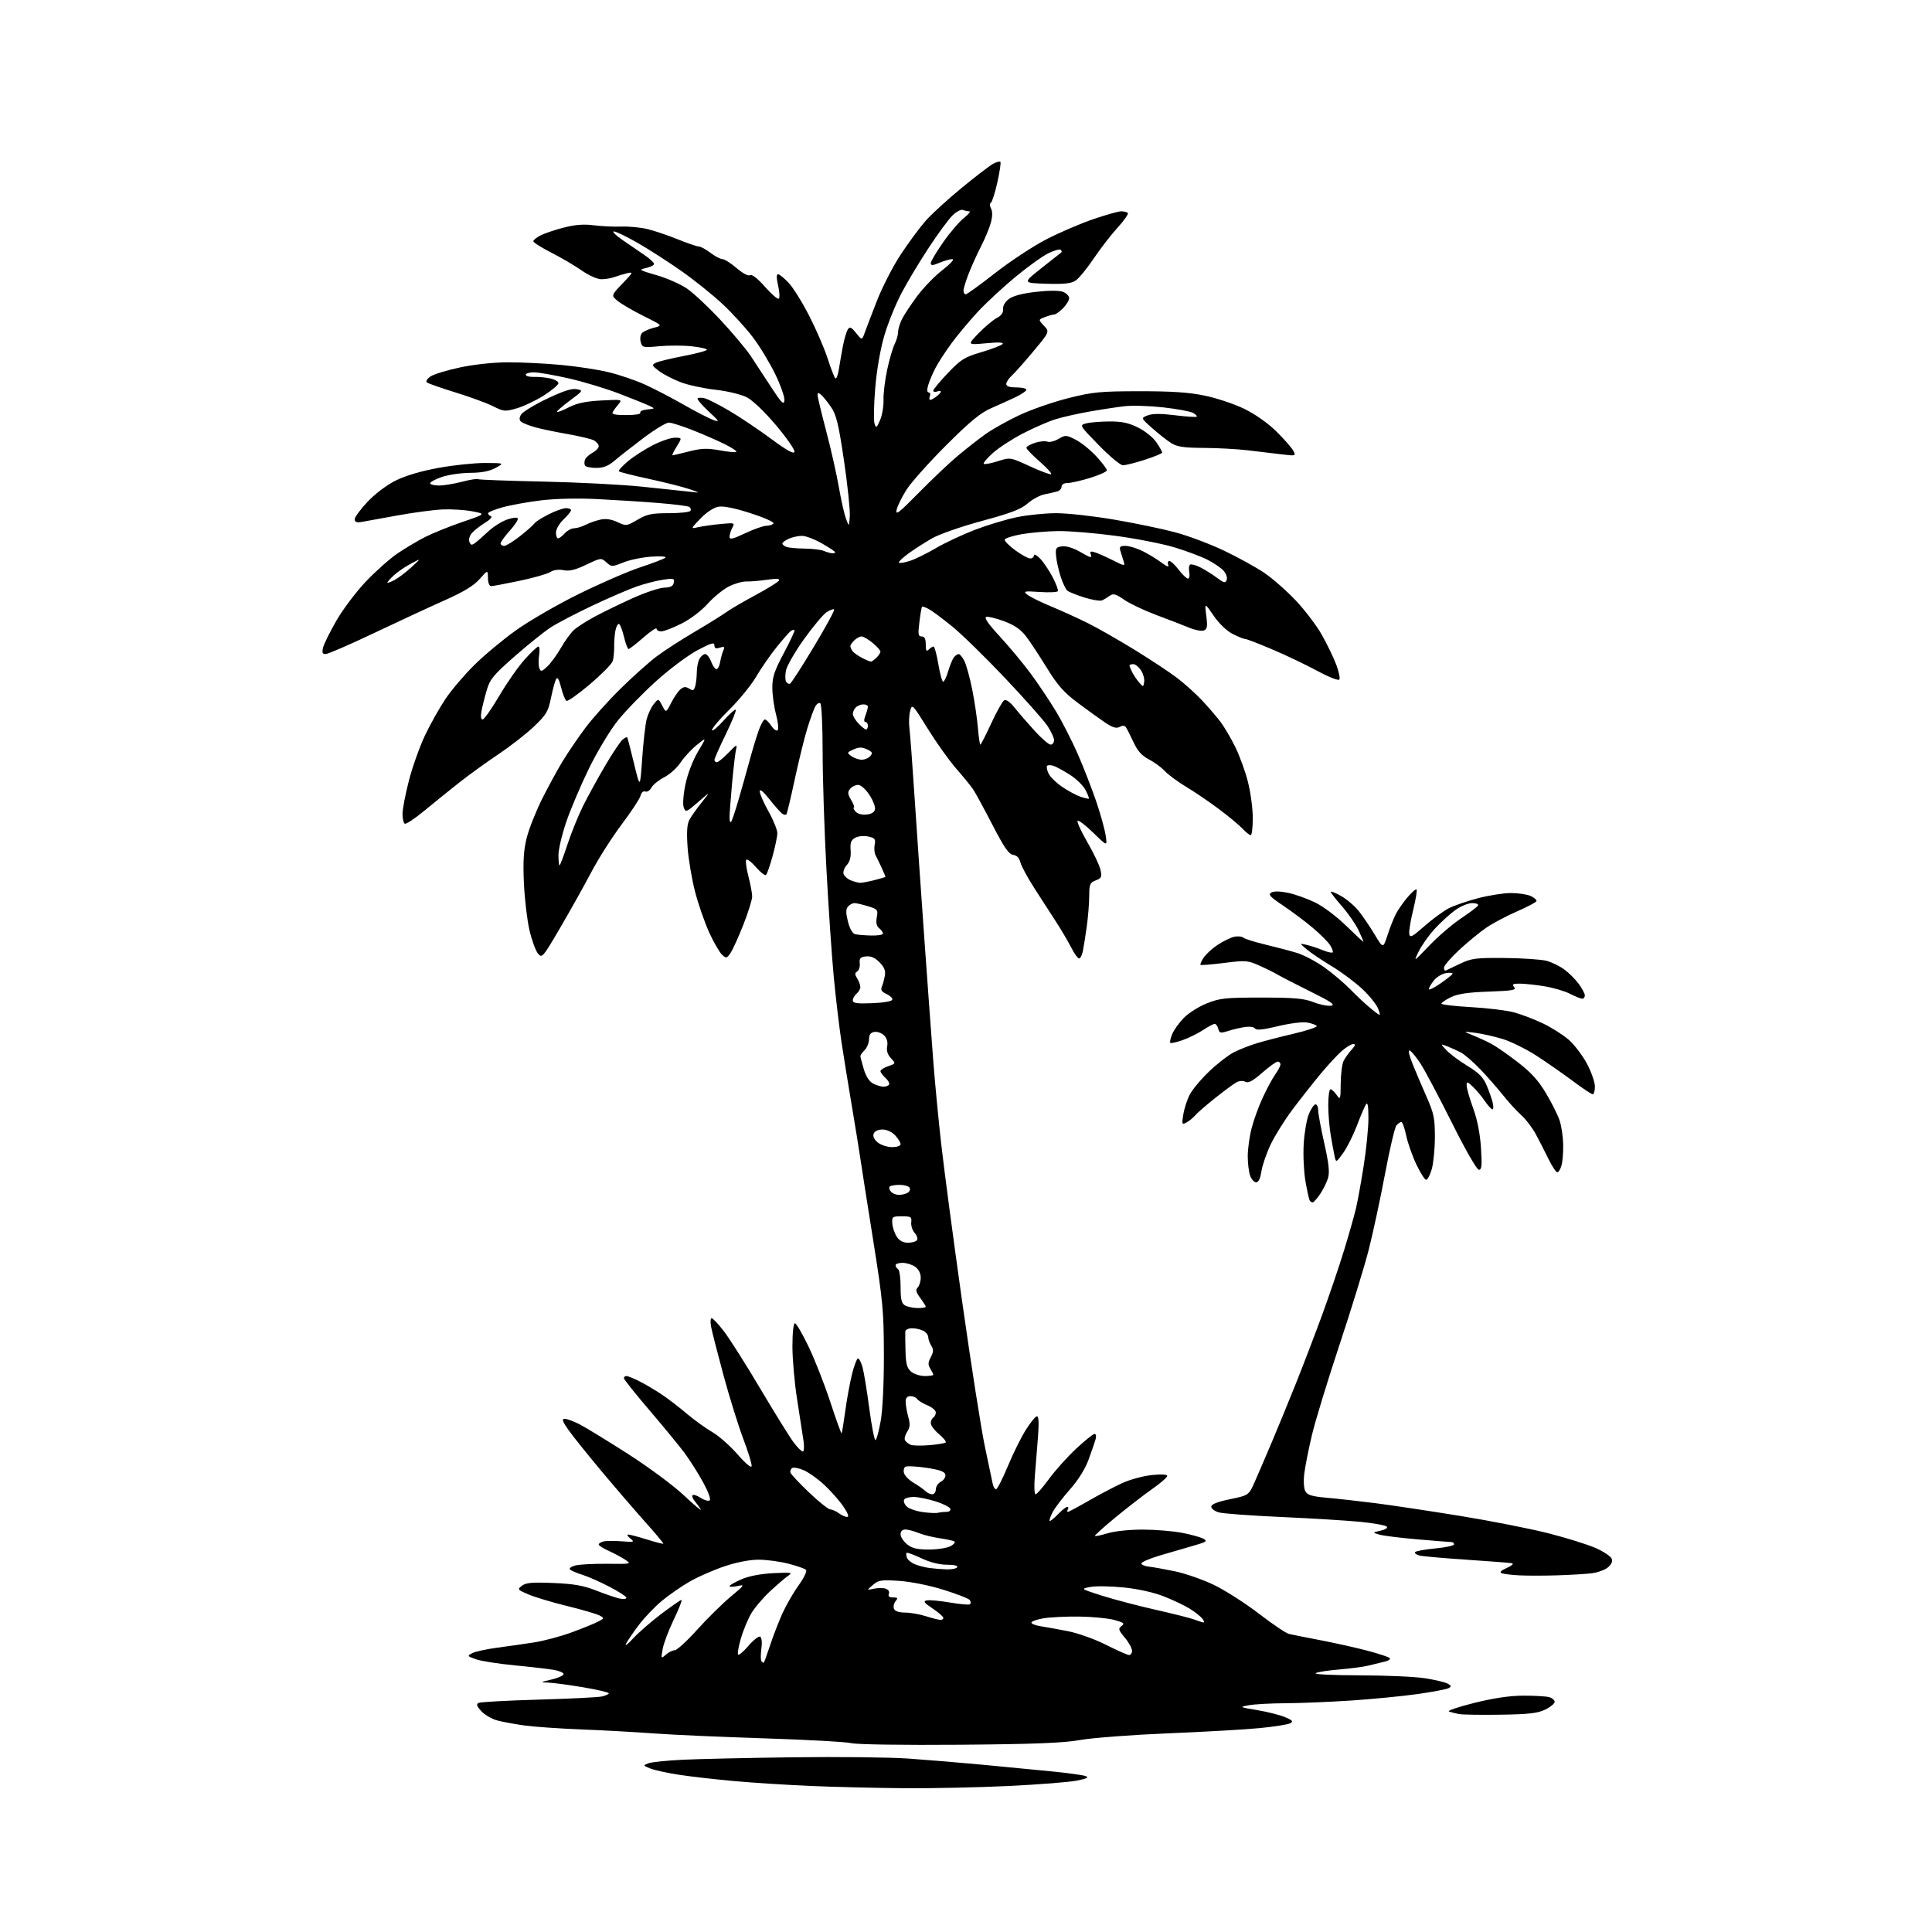 <?xml version="1.0" encoding="UTF-8" standalone="no"?>
<svg 
  version="1.1" 
  xmlns="http://www.w3.org/2000/svg" 
  xmlns:xlink="http://www.w3.org/1999/xlink" 
  xmlns:svg="http://www.w3.org/2000/svg"
  xmlns:rdf="http://www.w3.org/1999/02/22-rdf-syntax-ns#"
  xmlns:cc="http://creativecommons.org/ns#"
  xmlns:dc="http://purl.org/dc/elements/1.1/"
  viewBox="0 0 768 768"
  width="768"
  height="768"
>
<style>svg {background-color: white; }</style>"
<path stroke="none" fill="black" fill-rule="evenodd" d="M359.45,710.84C348.48,710.75 331.85,710.36 322.50,709.96C313.15,709.56 299.43,708.69 292.00,708.02C284.57,707.36 274.68,706.23 270.00,705.51C265.32,704.80 260.15,703.67 258.50,703.00C255.58,701.83 255.56,701.77 257.72,700.94C258.94,700.47 265.02,699.84 271.22,699.53C277.43,699.23 297.12,698.78 315.00,698.55C332.88,698.31 353.57,698.54 361.00,699.05C368.43,699.57 381.70,700.67 390.50,701.50C399.30,702.34 411.68,703.53 418.00,704.15C424.32,704.77 430.40,705.60 431.50,706.01C433.03,706.57 432.20,707.00 428.00,707.83C424.98,708.43 412.80,709.39 400.95,709.96C389.10,710.53 370.43,710.93 359.45,710.84zM381.50,693.56C359.39,693.74 340.77,693.47 338.50,692.94C336.30,692.42 320.77,691.56 304.00,691.03C287.23,690.50 267.43,689.62 260.00,689.07C252.57,688.52 239.53,687.80 231.00,687.47C222.47,687.14 212.35,686.44 208.50,685.91C204.65,685.37 199.76,684.47 197.64,683.90C195.52,683.33 192.68,681.68 191.35,680.24C189.54,678.29 189.25,677.45 190.21,676.94C190.92,676.57 201.62,675.98 214.00,675.63C226.38,675.28 237.74,674.72 239.25,674.38C240.76,674.04 242.00,673.47 242.00,673.10C242.00,672.74 237.39,671.66 231.75,670.71C226.11,669.76 219.93,668.94 218.00,668.87C214.63,668.77 214.67,668.72 219.25,667.63C221.86,667.01 224.01,666.05 224.04,665.50C224.07,664.95 222.38,664.20 220.29,663.82C218.21,663.45 211.21,662.64 204.75,662.02C198.29,661.40 191.32,660.32 189.27,659.61C185.71,658.37 185.64,658.26 187.70,657.16C188.88,656.53 193.37,655.55 197.67,654.98C201.98,654.42 208.65,653.46 212.50,652.85C216.35,652.24 223.01,650.46 227.29,648.88C231.58,647.31 236.27,645.40 237.72,644.64C240.28,643.30 240.30,643.23 238.32,642.17C237.20,641.57 231.40,639.88 225.43,638.41C219.46,636.95 212.53,634.87 210.04,633.80C205.67,631.92 205.58,631.79 207.50,630.34C209.09,629.13 211.66,628.91 220.00,629.27C228.16,629.61 231.95,630.28 237.00,632.27C240.57,633.68 244.74,635.10 246.25,635.43C247.76,635.77 249.00,635.64 249.00,635.14C249.00,634.65 245.96,632.67 242.25,630.75C238.54,628.82 233.70,626.68 231.50,626.00C229.30,625.32 227.10,624.39 226.61,623.93C226.11,623.48 227.00,622.76 228.61,622.32C230.20,621.88 235.92,621.58 241.33,621.63C251.08,621.74 251.13,621.73 248.44,619.96C246.95,618.98 243.99,617.40 241.86,616.44C239.74,615.48 238.00,614.37 238.00,613.96C238.00,613.56 238.83,613.02 239.85,612.75C240.87,612.48 244.13,612.46 247.10,612.69C252.12,613.09 252.36,613.01 250.56,611.56C249.49,610.70 249.11,610.00 249.72,610.00C250.33,610.00 253.66,610.88 257.12,611.96C260.58,613.04 263.54,613.80 263.69,613.64C263.84,613.49 260.76,609.80 256.85,605.43C252.94,601.07 245.03,591.88 239.26,585.00C233.50,578.12 227.46,570.59 225.84,568.25C223.55,564.94 223.25,564.00 224.49,564.00C225.37,564.00 227.97,564.96 230.29,566.13C232.61,567.30 241.25,572.59 249.50,577.87C257.93,583.27 267.75,590.55 271.93,594.49C276.02,598.35 278.99,600.83 278.53,600.00C278.07,599.17 277.02,597.71 276.19,596.74C275.36,595.78 274.96,594.70 275.31,594.36C275.65,594.01 277.09,594.48 278.50,595.41C279.90,596.33 281.51,596.80 282.07,596.46C282.69,596.08 281.64,593.18 279.45,589.16C277.45,585.50 274.09,580.20 271.98,577.39C269.87,574.58 263.62,566.98 258.08,560.49C252.53,554.00 248.00,548.31 248.00,547.85C248.00,547.38 248.47,547.00 249.04,547.00C249.61,547.00 251.97,547.96 254.29,549.14C256.61,550.31 260.52,552.63 263.00,554.29C265.48,555.94 269.98,559.39 273.00,561.95C276.02,564.51 280.61,567.81 283.18,569.30C285.76,570.79 290.26,574.76 293.18,578.12C296.28,581.69 298.62,583.66 298.78,582.84C298.94,582.07 297.45,577.18 295.47,571.97C293.50,566.76 289.93,555.30 287.55,546.50C285.17,537.70 282.96,529.04 282.64,527.25C282.32,525.46 282.43,524.00 282.90,524.00C283.37,524.00 285.58,526.36 287.80,529.25C290.02,532.14 296.58,542.49 302.37,552.25C308.16,562.02 314.10,571.58 315.57,573.50C317.04,575.43 318.64,577.00 319.13,577.00C319.62,577.00 319.75,575.09 319.41,572.75C319.07,570.41 317.94,563.10 316.90,556.50C315.85,549.90 315.00,540.34 315.00,535.25C315.00,529.86 315.41,526.00 315.98,526.00C316.52,526.00 318.96,530.16 321.40,535.25C323.85,540.34 327.74,550.26 330.05,557.29C332.36,564.32 334.39,569.95 334.55,569.79C334.71,569.63 335.35,565.67 335.99,561.00C336.62,556.32 337.83,549.69 338.69,546.25C339.54,542.81 340.62,540.00 341.07,540.00C341.53,540.00 342.35,541.60 342.89,543.57C343.43,545.53 344.64,552.94 345.58,560.04C346.52,567.13 347.63,572.73 348.05,572.47C348.48,572.21 349.40,568.73 350.11,564.75C350.87,560.45 351.38,549.76 351.36,538.50C351.32,521.12 350.96,517.24 347.10,493.00C344.77,478.43 342.44,463.57 341.92,460.00C341.39,456.43 339.86,446.98 338.51,439.00C337.16,431.02 335.34,419.77 334.47,414.00C333.60,408.23 332.24,396.75 331.45,388.50C330.66,380.25 329.34,360.90 328.52,345.50C327.69,330.10 327.01,309.09 327.01,298.81C327.00,288.09 326.59,279.87 326.05,279.53C325.53,279.21 324.61,279.85 324.02,280.96C323.43,282.07 322.02,285.96 320.90,289.60C319.77,293.25 317.54,302.32 315.94,309.76C314.35,317.20 312.83,323.50 312.59,323.75C312.34,324.00 311.63,323.89 311.02,323.51C310.41,323.13 308.13,320.57 305.95,317.82C303.44,314.64 302.00,313.46 302.00,314.56C302.00,315.52 303.57,319.12 305.50,322.57C307.43,326.01 309.00,329.89 309.00,331.18C309.00,332.48 308.15,336.59 307.12,340.32C306.09,344.04 304.92,347.41 304.52,347.79C304.13,348.18 302.31,346.79 300.49,344.69C298.68,342.60 296.93,341.30 296.62,341.81C296.30,342.32 296.71,345.30 297.52,348.42C298.33,351.54 299.00,355.12 299.00,356.38C299.00,357.63 297.45,362.59 295.57,367.40C293.68,372.21 291.39,377.28 290.49,378.66C288.96,380.99 288.72,381.06 287.05,379.55C286.07,378.66 283.79,374.74 281.99,370.84C280.20,366.94 277.65,359.64 276.34,354.62C275.03,349.61 273.68,341.65 273.34,336.94C272.90,330.83 273.10,327.68 274.02,325.94C274.73,324.60 276.93,321.48 278.91,319.01C282.50,314.51 282.50,314.51 277.54,318.81C272.80,322.93 272.55,323.02 271.80,320.98C271.34,319.74 271.63,315.86 272.48,311.76C273.36,307.58 275.39,302.27 277.45,298.81C280.94,292.95 280.94,292.95 277.02,296.10C274.86,297.84 271.95,300.99 270.55,303.11C269.14,305.23 266.21,307.87 264.03,308.98C261.85,310.10 259.57,311.94 258.96,313.08C258.35,314.22 257.25,314.93 256.52,314.64C255.73,314.34 254.95,315.03 254.62,316.32C254.32,317.52 250.94,322.64 247.13,327.71C243.32,332.77 237.88,341.31 235.06,346.68C232.23,352.05 226.67,361.99 222.71,368.76C215.70,380.73 215.45,381.01 213.83,379.02C212.91,377.89 211.39,373.71 210.46,369.73C209.54,365.76 208.55,357.32 208.26,351.00C207.87,342.27 208.15,337.93 209.39,333.00C210.29,329.43 213.06,322.45 215.54,317.50C218.02,312.55 221.76,305.70 223.86,302.28C225.96,298.86 229.95,293.01 232.74,289.28C235.52,285.55 241.78,278.58 246.65,273.79C251.52,269.00 257.98,263.22 261.00,260.95C264.02,258.68 270.77,254.31 276.00,251.24C281.23,248.16 286.85,244.67 288.50,243.48C290.15,242.28 295.42,239.20 300.21,236.62C305.00,234.05 309.23,231.43 309.62,230.81C310.12,229.99 308.83,229.90 304.91,230.46C301.93,230.89 298.22,231.20 296.65,231.15C295.08,231.10 291.94,232.01 289.68,233.16C287.42,234.31 283.63,237.42 281.25,240.07C278.73,242.87 274.35,246.17 270.80,247.94C267.43,249.62 263.85,251.00 262.84,251.00C261.83,251.00 261.00,250.52 261.00,249.92C261.00,249.33 258.65,250.90 255.77,253.42C252.89,255.94 250.23,258.00 249.87,258.00C249.50,258.00 248.66,255.75 248.00,253.00C247.34,250.25 246.43,248.00 245.98,248.00C245.53,248.00 244.92,249.24 244.62,250.75C244.32,252.26 244.11,255.14 244.14,257.15C244.17,259.15 243.91,261.71 243.55,262.83C243.20,263.95 239.12,268.08 234.49,272.01C229.86,275.94 225.66,278.91 225.16,278.60C224.66,278.29 223.71,275.89 223.05,273.28C222.19,269.89 221.61,268.95 221.03,270.01C220.58,270.83 219.68,274.20 219.01,277.50C217.95,282.80 217.17,284.11 212.32,288.74C209.31,291.62 202.94,296.60 198.17,299.79C193.40,302.99 186.39,308.06 182.59,311.05C178.79,314.05 172.55,319.08 168.73,322.24C164.91,325.40 161.38,327.73 160.89,327.43C160.40,327.13 160.00,325.38 160.00,323.55C160.00,321.72 161.14,315.78 162.53,310.36C163.92,304.94 166.82,296.81 168.96,292.29C171.11,287.78 174.78,281.26 177.11,277.79C179.44,274.33 184.54,268.34 188.43,264.47C192.32,260.60 199.78,254.37 205.00,250.63C210.22,246.88 221.47,240.37 230.00,236.16C238.53,231.95 249.55,227.16 254.50,225.52C259.45,223.89 263.95,222.16 264.50,221.69C265.06,221.21 262.66,221.03 259.00,221.27C255.43,221.51 250.39,222.54 247.82,223.57C243.24,225.39 243.09,225.39 241.05,223.54C238.99,221.68 238.87,221.70 233.07,224.47C228.72,226.55 226.35,227.12 224.03,226.66C222.07,226.26 220.06,226.55 218.69,227.41C217.49,228.17 211.98,229.74 206.47,230.89C200.95,232.05 195.88,233.00 195.22,233.00C194.52,233.00 193.98,231.61 193.96,229.75C193.92,226.50 193.92,226.50 190.64,230.20C188.33,232.82 184.31,235.27 176.93,238.55C171.20,241.10 158.54,246.97 148.81,251.59C139.08,256.22 130.36,260.00 129.45,260.00C128.15,260.00 127.93,259.42 128.45,257.36C128.81,255.91 131.21,251.08 133.77,246.63C136.34,242.18 141.60,235.21 145.47,231.14C149.34,227.07 154.97,222.06 158.00,220.01C161.03,217.96 165.97,215.01 169.00,213.47C172.03,211.93 178.69,209.24 183.82,207.49C193.14,204.30 193.14,204.30 187.82,203.27C184.89,202.70 179.57,202.36 176.00,202.51C172.43,202.67 164.32,203.74 158.00,204.90C151.68,206.06 145.26,207.22 143.75,207.48C141.74,207.82 141.00,207.54 141.00,206.42C141.00,205.57 143.32,202.42 146.16,199.42C149.24,196.17 153.80,192.75 157.46,190.94C161.33,189.04 167.64,187.19 174.47,185.96C180.45,184.88 188.75,184.02 192.92,184.04C200.50,184.08 200.50,184.08 197.00,186.00C194.59,187.32 191.46,187.93 186.93,187.96C183.31,187.98 178.25,188.72 175.68,189.59C173.11,190.47 171.00,191.60 171.00,192.09C171.00,192.59 172.55,193.00 174.45,193.00C176.35,193.00 180.46,192.33 183.58,191.52C186.70,190.71 189.57,190.24 189.96,190.47C190.34,190.71 201.87,191.14 215.58,191.43C229.28,191.71 247.13,192.63 255.23,193.46C263.33,194.29 271.88,195.20 274.23,195.47C278.50,195.97 278.50,195.97 274.00,194.42C271.52,193.57 264.34,191.76 258.04,190.39C251.74,189.03 246.34,187.67 246.04,187.36C245.74,187.06 247.30,185.30 249.50,183.45C251.70,181.59 256.15,178.71 259.39,177.04C262.63,175.37 266.60,174.00 268.22,174.00C271.16,174.00 271.16,174.00 269.00,177.50C267.81,179.43 267.06,181.00 267.34,181.00C267.61,181.00 270.56,180.30 273.89,179.45C278.82,178.19 281.07,178.11 286.07,179.01C289.45,179.63 292.43,179.90 292.70,179.63C292.98,179.36 291.02,178.03 288.35,176.69C285.68,175.34 279.98,172.84 275.67,171.12C271.37,169.40 266.96,168.00 265.87,168.00C264.77,168.00 260.20,170.78 255.69,174.18C251.19,177.58 246.02,181.63 244.22,183.18C241.83,185.23 239.87,186.00 237.02,186.00C234.88,186.00 232.87,185.59 232.56,185.09C232.25,184.59 232.24,183.53 232.55,182.73C232.86,181.93 234.21,180.69 235.55,179.97C236.90,179.25 238.00,178.08 238.00,177.37C238.00,176.65 237.15,175.62 236.11,175.06C235.07,174.50 230.29,173.36 225.47,172.52C220.66,171.68 214.87,170.47 212.61,169.82C210.35,169.18 207.95,168.23 207.27,167.72C206.39,167.06 206.33,166.25 207.06,164.90C207.61,163.85 212.22,161.01 217.29,158.58C223.81,155.46 227.29,154.32 229.22,154.70C231.90,155.21 231.85,155.29 226.48,159.28C223.46,161.51 221.18,163.52 221.40,163.74C221.63,163.96 223.76,163.13 226.15,161.90C229.31,160.27 232.82,159.53 239.00,159.20C247.24,158.76 247.45,158.80 245.90,160.62C245.02,161.65 243.98,163.06 243.59,163.75C243.06,164.69 244.39,165.00 249.00,165.00C252.54,165.00 254.87,164.61 254.54,164.06C254.22,163.55 255.43,162.97 257.23,162.78C260.50,162.43 260.50,162.43 258.00,161.25C256.62,160.60 251.22,158.43 246.00,156.42C240.78,154.42 231.78,151.71 226.00,150.40C220.22,149.09 214.04,148.01 212.25,148.01C210.46,148.00 209.00,148.44 209.00,148.97C209.00,149.50 210.46,149.89 212.25,149.83C214.04,149.76 216.96,150.04 218.75,150.44C220.54,150.83 222.00,151.69 221.99,152.33C221.99,152.97 219.40,155.15 216.24,157.17C213.08,159.19 208.25,161.49 205.50,162.29C200.76,163.67 200.27,163.63 195.98,161.47C193.50,160.23 186.75,157.75 180.98,155.98C175.22,154.21 170.11,152.41 169.64,151.98C169.17,151.54 169.88,150.47 171.21,149.60C172.54,148.73 177.87,147.12 183.06,146.02C188.64,144.85 196.39,144.03 202.00,144.02C207.22,144.01 216.68,144.48 223.00,145.06C229.32,145.64 237.93,146.96 242.13,148.00C246.33,149.03 252.79,151.24 256.49,152.92C260.18,154.60 267.10,158.20 271.85,160.92C276.61,163.64 281.85,166.34 283.50,166.93C286.22,167.90 286.05,167.58 281.62,163.47C278.93,160.97 277.00,158.67 277.32,158.35C277.64,158.02 278.94,158.03 280.20,158.35C281.47,158.67 285.88,160.93 290.00,163.35C294.12,165.78 301.55,170.76 306.50,174.42C312.86,179.12 315.59,180.63 315.81,179.58C315.99,178.77 312.68,174.02 308.46,169.02C303.91,163.63 299.19,159.12 296.84,157.92C294.62,156.79 289.16,155.47 284.45,154.94C279.82,154.41 273.63,153.09 270.71,151.99C267.79,150.90 263.92,148.91 262.11,147.58C259.13,145.38 259.00,145.07 260.67,144.22C261.67,143.70 266.66,142.49 271.75,141.52C276.84,140.55 281.00,139.42 281.00,139.02C281.00,138.61 278.25,138.00 274.89,137.65C271.52,137.29 265.74,137.29 262.04,137.63C255.55,138.24 255.28,138.17 254.68,135.89C254.33,134.53 254.58,133.00 255.28,132.33C255.95,131.68 258.06,130.75 259.97,130.27C263.44,129.39 263.44,129.39 255.97,125.69C251.86,123.66 247.23,120.98 245.69,119.74C242.87,117.49 242.87,117.49 247.44,112.72C251.74,108.24 251.84,108.00 249.25,108.63C247.74,108.99 245.46,109.68 244.18,110.15C242.91,110.62 240.60,111.00 239.05,111.00C237.46,111.00 234.10,109.51 231.36,107.60C228.69,105.72 223.24,102.52 219.25,100.48C215.26,98.43 212.00,96.38 212.00,95.91C212.00,95.44 213.26,94.40 214.79,93.61C216.33,92.81 220.48,91.41 224.02,90.49C228.60,89.31 232.05,89.03 235.98,89.55C239.02,89.94 244.00,90.18 247.06,90.07C250.11,89.96 254.84,90.43 257.56,91.10C260.28,91.78 265.65,93.60 269.50,95.16C273.35,96.72 277.09,97.99 277.82,98.00C278.54,98.00 280.61,99.12 282.41,100.50C284.21,101.87 286.35,103.00 287.16,103.00C287.98,103.00 290.52,104.61 292.81,106.57C295.27,108.68 297.46,109.83 298.17,109.39C298.92,108.93 301.15,110.67 304.13,114.05C306.75,117.02 309.21,119.12 309.61,118.72C310.01,118.32 309.87,115.97 309.31,113.50C308.63,110.54 308.62,109.00 309.27,109.00C309.82,109.00 311.72,110.55 313.51,112.44C315.29,114.33 319.00,120.30 321.75,125.69C324.50,131.09 327.76,138.65 329.00,142.50C330.23,146.35 331.59,149.88 332.02,150.35C332.44,150.81 333.09,149.24 333.45,146.85C333.82,144.46 334.55,140.25 335.08,137.50C335.62,134.75 336.48,131.82 337.01,131.00C337.81,129.75 338.36,129.98 340.31,132.39C342.64,135.29 342.64,135.29 343.69,132.39C344.26,130.80 346.47,125.04 348.59,119.59C350.71,114.14 354.99,105.81 358.11,101.09C361.23,96.37 365.69,90.34 368.02,87.70C370.35,85.06 376.81,79.17 382.38,74.60C387.95,70.04 393.55,65.75 394.84,65.07C396.12,64.39 397.40,64.06 397.67,64.34C397.95,64.61 397.41,68.25 396.48,72.42C395.56,76.59 394.39,80.26 393.90,80.56C393.37,80.89 393.39,81.86 393.96,82.92C394.58,84.09 394.54,86.07 393.85,88.61C393.26,90.75 391.50,94.97 389.94,98.00C388.39,101.03 386.19,105.88 385.06,108.79C383.93,111.69 383.00,114.73 383.00,115.54C383.00,116.34 383.40,117.00 383.89,117.00C384.38,117.00 389.66,113.18 395.64,108.50C401.61,103.83 410.77,97.80 416.00,95.11C421.23,92.42 429.60,88.82 434.62,87.11C439.63,85.40 444.62,84.00 445.70,84.00C446.78,84.00 447.96,84.30 448.33,84.66C448.69,85.02 446.85,87.66 444.24,90.52C441.63,93.38 437.33,98.95 434.68,102.89C432.02,106.83 428.81,110.73 427.54,111.56C425.80,112.71 422.93,113.01 415.87,112.79C406.50,112.50 406.50,112.50 414.00,106.58C418.12,103.32 421.69,100.51 421.92,100.33C422.15,100.15 422.02,99.69 421.64,99.31C421.27,98.93 419.05,99.55 416.73,100.68C414.40,101.81 408.45,106.10 403.50,110.20C398.55,114.31 391.83,120.55 388.57,124.08C385.30,127.61 380.64,133.20 378.21,136.50C375.78,139.80 372.88,144.29 371.76,146.47C370.65,148.66 369.37,151.69 368.94,153.22C368.43,154.99 368.52,156.00 369.18,156.00C369.75,156.00 369.95,156.68 369.64,157.50C369.32,158.32 369.39,158.99 369.78,158.97C370.18,158.95 371.29,158.34 372.25,157.61C373.21,156.88 374.00,156.01 374.00,155.67C374.00,155.34 373.32,155.32 372.50,155.64C371.68,155.95 371.00,155.80 371.00,155.29C371.00,154.78 373.61,151.63 376.81,148.28C381.99,142.85 383.42,141.96 390.06,140.01C394.15,138.80 397.95,137.35 398.50,136.79C399.18,136.09 397.12,135.98 392.00,136.45C384.50,137.14 384.50,137.14 389.00,132.49C391.48,129.93 394.73,127.19 396.24,126.40C398.07,125.44 398.89,124.27 398.74,122.88C398.59,121.63 399.51,120.02 401.01,118.88C402.66,117.62 406.36,116.64 411.80,116.02C416.95,115.44 421.01,115.43 422.54,116.01C423.89,116.53 425.00,117.66 425.00,118.52C425.00,119.38 423.90,121.20 422.55,122.55C421.20,123.90 419.65,125.00 419.11,125.00C418.57,125.00 416.91,125.46 415.42,126.03C412.71,127.06 412.71,127.06 414.98,129.48C417.26,131.90 417.26,131.90 410.74,139.70C407.16,143.99 403.28,148.36 402.11,149.40C400.95,150.45 400.00,151.92 400.00,152.65C400.00,153.56 401.32,154.00 404.00,154.00C406.20,154.00 408.00,154.41 408.00,154.91C408.00,155.41 406.09,156.73 403.75,157.85C401.41,158.96 397.01,160.95 393.97,162.28C389.73,164.13 385.56,167.57 376.09,177.03C369.30,183.82 362.25,191.70 360.42,194.56C358.60,197.41 356.80,201.04 356.43,202.62C355.87,205.03 357.30,203.94 365.13,195.97C370.28,190.73 377.20,184.17 380.50,181.39C383.80,178.61 388.81,174.68 391.63,172.66C394.46,170.64 400.59,167.19 405.26,165.00C409.93,162.81 418.64,159.79 424.62,158.28C434.41,155.81 437.26,155.54 453.00,155.52C465.96,155.51 472.71,155.97 479.00,157.29C483.68,158.26 490.71,160.62 494.64,162.53C498.95,164.63 503.98,168.17 507.34,171.47C510.40,174.48 513.42,177.92 514.07,179.12C515.22,181.28 515.17,181.30 509.37,180.60C506.14,180.21 500.12,179.49 496.00,179.00C491.88,178.51 484.00,178.08 478.50,178.05C470.45,178.00 467.92,177.62 465.50,176.09C463.85,175.04 460.48,172.38 458.00,170.18C453.50,166.18 453.50,166.18 456.24,165.12C458.15,164.38 461.45,164.36 467.11,165.07C471.58,165.63 475.45,165.88 475.71,165.63C475.96,165.37 475.27,164.68 474.18,164.10C473.08,163.51 467.76,162.54 462.34,161.93C456.93,161.33 450.02,161.12 447.00,161.48C443.98,161.83 437.68,162.79 433.00,163.62C428.32,164.44 422.25,165.82 419.50,166.68C416.75,167.54 411.02,170.04 406.76,172.23C402.50,174.42 397.10,177.92 394.76,180.01C392.42,182.09 390.75,184.06 391.05,184.37C391.36,184.68 393.85,184.22 396.60,183.35C401.59,181.75 401.59,181.75 409.45,185.38C413.78,187.38 417.56,188.77 417.86,188.48C418.15,188.18 416.06,185.89 413.20,183.39C410.34,180.89 408.00,178.46 408.00,178.00C408.00,177.54 409.51,176.66 411.35,176.05C413.19,175.44 415.42,175.22 416.30,175.56C417.18,175.90 419.19,175.41 420.77,174.48C423.51,172.86 423.83,172.87 427.62,174.80C429.80,175.92 433.48,178.88 435.79,181.39C438.11,183.90 440.00,186.40 440.00,186.94C440.00,187.48 437.03,188.84 433.39,189.96C429.76,191.08 425.71,192.00 424.39,192.00C422.98,192.00 422.00,192.59 422.00,193.43C422.00,194.22 421.21,195.09 420.25,195.36C419.29,195.63 417.00,196.15 415.18,196.52C413.35,196.89 410.34,198.52 408.50,200.13C405.89,202.42 401.88,203.96 390.41,207.06C382.31,209.25 373.38,212.35 370.57,213.96C367.76,215.57 363.52,218.29 361.14,220.01C358.76,221.74 357.05,223.38 357.34,223.67C357.63,223.96 359.58,223.64 361.68,222.96C363.78,222.29 368.43,220.01 372.00,217.91C375.57,215.81 382.55,212.54 387.50,210.63C392.45,208.73 399.97,206.46 404.21,205.59C408.45,204.71 415.50,204.00 419.88,204.00C424.26,204.00 434.50,205.13 442.65,206.51C450.79,207.89 461.74,210.16 466.98,211.55C472.22,212.94 481.06,216.26 486.63,218.92C492.20,221.59 499.41,225.56 502.64,227.76C505.88,229.95 511.51,234.92 515.17,238.79C518.82,242.67 523.48,248.82 525.52,252.47C527.56,256.12 530.09,261.36 531.14,264.12C532.18,266.87 532.77,269.57 532.43,270.11C532.09,270.67 528.33,269.21 523.66,266.69C519.17,264.27 511.12,260.43 505.76,258.15C500.40,255.87 495.55,254.00 494.97,254.00C494.39,254.00 492.15,253.10 489.98,251.99C487.62,250.79 484.59,247.87 482.44,244.74C478.84,239.50 478.84,239.50 479.51,244.75C480.07,249.10 479.91,250.10 478.54,250.62C477.63,250.97 475.00,250.47 472.69,249.51C470.39,248.55 464.54,246.29 459.70,244.49C454.87,242.68 449.09,239.95 446.87,238.41C443.56,236.11 442.54,235.83 441.17,236.81C440.25,237.47 438.89,238.30 438.14,238.65C437.39,239.01 434.24,238.50 431.14,237.54C428.04,236.57 424.96,235.34 424.30,234.81C423.65,234.28 422.43,231.74 421.61,229.17C420.78,226.60 419.97,222.93 419.80,221.00C419.53,217.83 419.76,217.47 422.29,217.18C424.00,216.98 426.88,217.91 429.70,219.56C433.34,221.70 434.18,221.91 433.67,220.57C433.13,219.18 433.42,219.00 435.26,219.56C436.49,219.95 439.70,221.37 442.39,222.72C447.16,225.12 447.26,225.13 446.64,223.09C446.29,221.94 445.72,220.10 445.38,219.00C444.87,217.35 445.23,217.00 447.42,217.00C448.88,217.00 451.97,217.95 454.29,219.11C456.61,220.28 459.95,222.32 461.73,223.65C463.90,225.27 464.77,225.57 464.38,224.54C464.05,223.69 464.26,223.00 464.84,223.00C465.42,223.00 467.10,224.58 468.57,226.50C470.04,228.43 471.69,230.00 472.24,230.00C472.78,230.00 473.02,228.86 472.75,227.48C472.49,226.09 472.64,224.72 473.10,224.44C473.56,224.15 475.42,224.66 477.22,225.58C479.02,226.49 481.97,228.33 483.76,229.68C486.57,231.78 487.10,231.90 487.63,230.52C487.97,229.63 487.42,228.02 486.37,226.85C485.34,225.72 482.47,223.76 479.99,222.50C477.51,221.24 471.66,219.05 466.99,217.62C462.32,216.20 451.80,214.12 443.61,213.02C435.43,211.91 425.08,211.05 420.62,211.11C416.15,211.17 409.61,211.73 406.07,212.36C402.54,212.99 399.53,213.95 399.39,214.50C399.25,215.05 401.14,216.96 403.59,218.75C406.03,220.54 408.70,222.00 409.52,222.00C410.33,222.00 411.00,221.45 411.00,220.77C411.00,220.10 412.09,220.66 413.43,222.02C414.76,223.39 417.01,226.69 418.41,229.37C419.82,232.05 420.76,234.58 420.50,235.01C420.24,235.43 416.98,235.57 413.26,235.32C407.07,234.91 406.66,235.00 408.40,236.41C409.44,237.25 413.72,239.36 417.90,241.09C422.08,242.83 428.65,245.82 432.50,247.74C436.35,249.66 444.68,254.41 451.00,258.30C457.32,262.18 464.98,267.25 468.00,269.55C471.02,271.86 475.54,275.94 478.03,278.62C480.52,281.30 483.75,285.07 485.21,287.00C486.66,288.93 489.26,293.34 490.98,296.80C492.70,300.27 494.98,306.53 496.05,310.71C497.12,314.90 498.00,321.40 498.00,325.16C498.00,328.92 497.63,332.00 497.17,332.00C496.72,332.00 495.26,330.83 493.92,329.41C492.59,327.98 488.35,324.46 484.50,321.59C480.65,318.71 474.80,314.74 471.50,312.76C468.20,310.78 464.37,307.95 463.00,306.48C461.62,305.01 458.78,302.92 456.68,301.85C453.95,300.45 452.23,298.54 450.66,295.19C449.46,292.61 448.11,289.94 447.67,289.25C447.12,288.38 446.33,288.29 445.10,288.95C443.77,289.66 442.33,289.24 439.41,287.30C437.26,285.86 432.35,282.33 428.50,279.44C422.88,275.23 420.42,272.45 416.05,265.35C413.05,260.48 409.32,254.84 407.76,252.81C405.80,250.26 403.18,248.46 399.31,247.01C396.22,245.86 392.99,245.05 392.13,245.21C391.03,245.42 392.63,247.77 397.45,253.01C401.24,257.13 406.71,263.70 409.61,267.62C412.51,271.53 417.01,278.24 419.62,282.53C422.22,286.82 426.22,294.64 428.51,299.92C430.79,305.19 434.05,313.55 435.74,318.50C437.43,323.45 439.12,329.52 439.50,332.00C440.20,336.50 440.20,336.50 434.62,331.06C431.56,328.07 428.75,325.92 428.38,326.29C428.01,326.66 429.74,330.46 432.22,334.73C434.70,339.00 437.05,343.96 437.45,345.74C438.08,348.62 437.86,349.10 435.58,349.97C433.26,350.85 433.00,351.48 432.98,356.23C432.97,359.13 432.52,364.65 431.98,368.50C431.44,372.35 430.73,376.74 430.42,378.25C430.10,379.76 429.44,381.00 428.94,381.00C428.45,381.00 427.08,379.11 425.90,376.80C424.72,374.49 422.16,370.10 420.20,367.05C418.25,364.00 414.31,357.90 411.45,353.50C408.60,349.10 405.98,344.29 405.63,342.82C405.21,341.05 404.23,340.03 402.75,339.82C401.00,339.57 399.17,336.91 394.50,327.87C391.20,321.48 387.74,315.12 386.81,313.75C385.88,312.38 382.83,308.64 380.04,305.45C377.25,302.25 372.18,295.14 368.78,289.65C362.76,279.91 362.58,279.73 361.80,282.58C361.36,284.18 361.23,287.30 361.51,289.50C361.79,291.70 362.71,303.85 363.53,316.50C364.36,329.15 366.15,355.02 367.50,374.00C368.85,392.98 370.45,414.80 371.05,422.50C371.64,430.20 373.00,444.42 374.07,454.10C375.14,463.78 378.90,492.13 382.43,517.10C385.96,542.07 390.04,568.12 391.50,575.00C392.96,581.88 394.35,588.51 394.60,589.75C394.84,590.99 395.44,592.00 395.93,592.00C396.42,592.00 398.51,587.94 400.57,582.97C402.62,578.01 405.85,571.48 407.73,568.47C409.61,565.46 411.63,563.00 412.21,563.00C412.91,563.00 413.04,565.74 412.61,571.25C412.26,575.79 411.70,582.76 411.37,586.75C411.03,590.78 411.16,594.00 411.66,594.00C412.15,594.00 414.53,591.27 416.96,587.94C419.39,584.60 424.23,579.20 427.72,575.94C431.22,572.67 434.54,570.00 435.10,570.00C435.70,570.00 435.86,570.95 435.48,572.25C435.13,573.49 433.86,577.14 432.67,580.37C431.32,584.02 428.52,588.48 425.26,592.14C422.39,595.39 419.31,599.43 418.44,601.11C417.57,602.80 417.03,604.36 417.25,604.58C417.47,604.80 418.93,603.63 420.51,601.99C422.09,600.35 423.77,599.00 424.25,599.00C424.73,599.00 424.84,599.45 424.50,600.00C424.16,600.55 424.15,601.00 424.49,601.00C424.82,601.00 428.56,599.00 432.80,596.56C437.03,594.11 443.01,590.97 446.09,589.56C449.16,588.15 454.45,586.71 457.84,586.36C461.70,585.96 464.00,586.09 464.00,586.71C464.00,587.26 461.27,589.63 457.92,591.97C454.58,594.32 448.03,599.38 443.36,603.23C438.70,607.07 435.04,610.38 435.24,610.57C435.43,610.77 437.78,610.27 440.46,609.46C443.24,608.63 449.20,608.02 454.41,608.04C459.41,608.06 466.43,608.64 470.00,609.34C473.57,610.04 477.36,611.09 478.41,611.68C480.07,612.62 479.52,612.99 474.41,614.44C471.16,615.37 465.12,617.13 461.00,618.35C456.88,619.57 453.60,621.01 453.72,621.54C453.84,622.07 455.19,622.62 456.72,622.77C458.25,622.93 462.88,623.75 467.00,624.61C471.12,625.46 478.10,627.89 482.50,630.00C486.90,632.11 494.95,637.25 500.39,641.43C505.83,645.61 511.23,649.25 512.39,649.52C513.55,649.79 519.23,650.92 525.00,652.03C530.77,653.14 539.10,655.00 543.50,656.16C547.90,657.32 551.90,658.63 552.39,659.08C552.89,659.52 551.99,660.18 550.39,660.54C548.80,660.90 545.92,661.60 544.00,662.09C542.08,662.58 536.90,663.27 532.50,663.63C528.10,663.98 523.83,664.64 523.00,665.10C522.15,665.58 529.66,665.95 540.31,665.97C550.65,665.99 562.35,666.50 566.31,667.11C570.26,667.72 574.36,668.67 575.41,669.23C577.00,670.07 577.07,670.38 575.86,671.06C575.06,671.50 569.48,672.57 563.45,673.42C557.43,674.27 545.60,675.42 537.17,675.98C528.74,676.54 517.04,677.03 511.17,677.06C505.30,677.09 498.70,677.44 496.50,677.85C492.54,678.57 492.57,678.59 499.84,679.81C503.88,680.49 508.83,681.74 510.84,682.59C513.77,683.82 514.19,684.30 512.93,685.01C512.07,685.50 506.67,686.36 500.93,686.93C495.19,687.50 478.80,688.44 464.50,689.02C450.20,689.61 434.45,690.79 429.50,691.66C422.60,692.87 411.41,693.32 381.50,693.56zM596.50,681.62C588.80,681.74 581.38,681.62 580.00,681.37C578.62,681.11 576.83,680.66 576.00,680.36C575.17,680.05 579.67,678.52 586.00,676.94C593.74,675.02 600.11,674.07 605.50,674.05C609.90,674.04 614.51,674.30 615.75,674.63C616.99,674.96 618.00,675.80 618.00,676.50C618.00,677.20 616.31,678.59 614.25,679.59C611.25,681.05 607.70,681.46 596.50,681.62zM303.59,661.00C303.72,661.00 304.83,657.96 306.05,654.25C307.27,650.54 309.48,644.80 310.96,641.49C312.44,638.19 315.37,633.10 317.47,630.18C319.66,627.13 320.90,624.51 320.39,624.02C319.90,623.54 316.74,622.45 313.36,621.58C309.98,620.71 304.66,620.00 301.53,620.00C298.10,620.00 292.82,621.01 288.18,622.57C283.95,623.98 277.80,626.65 274.50,628.51C271.20,630.37 266.12,633.87 263.20,636.29C260.29,638.70 256.10,643.08 253.89,646.03C251.68,648.97 249.41,652.30 248.84,653.44C248.28,654.57 249.54,653.62 251.66,651.32C253.77,649.02 258.81,644.63 262.85,641.57C266.90,638.51 270.52,636.00 270.89,636.00C271.27,636.00 269.91,639.49 267.86,643.75C265.81,648.01 263.81,653.30 263.42,655.50C262.73,659.42 262.76,659.47 264.69,657.75C265.77,656.79 267.36,656.00 268.22,656.00C269.08,656.00 273.10,652.33 277.14,647.83C281.19,643.34 287.18,637.44 290.45,634.71C296.01,630.08 296.19,629.80 293.20,630.46C291.44,630.84 290.00,630.87 290.00,630.52C290.00,630.17 292.08,628.97 294.63,627.84C297.59,626.53 302.18,625.64 307.38,625.36C314.24,625.00 315.20,625.13 313.54,626.22C312.47,626.92 309.22,629.69 306.32,632.37C303.42,635.05 299.95,639.11 298.62,641.39C297.29,643.66 295.43,648.14 294.50,651.34C293.58,654.53 293.08,657.42 293.41,657.75C293.74,658.08 295.62,656.46 297.59,654.17C299.56,651.87 301.63,650.27 302.20,650.62C302.81,651.00 303.00,653.02 302.65,655.50C302.34,657.83 302.36,660.02 302.70,660.37C303.05,660.72 303.45,661.00 303.59,661.00zM448.75,657.89C449.44,657.95 450.00,657.20 450.00,656.21C450.00,655.23 448.71,652.87 447.13,650.98C444.56,647.91 444.43,647.41 445.85,646.37C447.20,645.38 446.76,645.01 442.97,643.96C440.51,643.28 434.23,642.68 429.00,642.61C423.77,642.55 417.36,642.87 414.75,643.31C412.14,643.76 410.00,644.52 410.00,645.02C410.00,645.51 411.69,646.16 413.75,646.47C415.81,646.78 420.70,647.67 424.62,648.44C428.53,649.21 435.28,651.63 439.62,653.82C443.95,656.00 448.06,657.84 448.75,657.89zM478.37,644.94C478.85,644.97 478.63,644.26 477.89,643.36C477.14,642.46 474.95,640.74 473.01,639.52C471.08,638.31 466.52,636.13 462.88,634.68C458.78,633.04 452.68,631.67 446.88,631.06C441.72,630.53 435.70,630.42 433.50,630.83C429.50,631.57 429.50,631.57 438.00,634.29C442.68,635.78 452.35,638.32 459.50,639.94C466.65,641.55 473.62,643.32 475.00,643.87C476.38,644.42 477.89,644.90 478.37,644.94zM373.75,643.93C374.44,643.97 375.00,643.61 375.00,643.13C375.00,642.66 373.09,640.99 370.75,639.42C367.27,637.09 366.85,636.50 368.44,636.18C369.50,635.96 373.68,636.35 377.71,637.04C381.74,637.73 385.30,638.03 385.62,637.71C385.94,637.39 385.91,636.66 385.55,636.09C385.20,635.51 380.54,633.68 375.20,632.01C369.51,630.23 362.19,628.75 357.50,628.43C350.33,627.94 349.24,628.11 347.00,630.02C344.50,632.16 344.50,632.16 347.34,631.54C348.89,631.20 351.01,631.19 352.03,631.51C353.15,631.86 353.67,632.69 353.34,633.55C352.96,634.55 353.48,635.00 355.02,635.00C356.88,635.00 357.04,635.25 356.01,636.49C355.33,637.31 355.04,638.66 355.36,639.49C355.73,640.46 357.28,641.01 359.72,641.02C361.80,641.02 365.52,641.67 368.00,642.45C370.48,643.23 373.06,643.90 373.75,643.93zM619.00,626.22C613.77,626.39 607.02,626.39 604.00,626.23C600.98,626.08 597.83,625.70 597.00,625.40C595.96,625.02 596.58,624.36 599.00,623.27C601.00,622.37 601.86,621.57 601.00,621.40C600.17,621.24 592.08,620.62 583.01,620.01C573.94,619.41 565.51,618.66 564.27,618.35C563.03,618.04 562.23,617.44 562.49,617.01C562.76,616.59 566.35,615.92 570.49,615.53C574.62,615.15 578.00,614.42 578.00,613.91C578.00,613.41 577.57,613.00 577.05,613.00C576.53,613.00 570.49,612.52 563.63,611.93C556.77,611.35 549.88,610.49 548.32,610.03C545.50,609.20 545.50,609.20 548.81,608.46C550.79,608.02 551.76,607.36 551.22,606.82C550.72,606.32 546.08,605.49 540.91,604.97C535.73,604.45 521.60,603.58 509.50,603.04C497.40,602.50 486.15,601.67 484.50,601.20C482.85,600.74 481.50,599.71 481.50,598.93C481.50,597.96 483.88,597.01 488.95,595.96C496.40,594.41 496.40,594.41 498.82,588.96C500.15,585.96 503.24,578.77 505.68,573.00C508.12,567.23 512.37,556.88 515.12,550.00C517.88,543.12 522.53,530.98 525.46,523.00C528.39,515.02 532.36,503.32 534.29,497.00C536.22,490.68 538.33,483.25 538.99,480.50C539.64,477.75 541.04,470.10 542.08,463.50C543.12,456.90 543.97,448.35 543.97,444.50C543.97,439.60 543.68,437.95 543.00,439.00C542.46,439.82 540.83,443.65 539.37,447.50C537.90,451.35 535.45,456.24 533.90,458.38C531.20,462.11 531.08,462.17 530.58,459.88C530.29,458.57 529.59,454.83 529.03,451.57C528.46,448.30 528.00,442.79 528.00,439.32C528.00,435.84 528.40,433.00 528.88,433.00C529.36,433.00 530.46,434.01 531.33,435.25C532.82,437.39 532.90,437.17 532.95,430.68C532.98,426.94 533.51,422.89 534.12,421.68C534.74,420.48 536.17,418.49 537.30,417.25C538.80,415.61 538.96,415.01 537.92,415.03C537.14,415.04 535.10,416.28 533.38,417.78C531.66,419.27 527.83,423.43 524.86,427.00C521.90,430.57 516.90,436.91 513.77,441.09C510.64,445.26 506.72,451.53 505.07,455.02C503.42,458.51 501.78,463.31 501.42,465.68C501.01,468.43 500.26,470.00 499.36,470.00C498.59,470.00 497.51,468.85 496.98,467.43C496.44,466.02 496.00,462.52 496.00,459.64C496.00,456.77 496.69,451.74 497.54,448.46C498.38,445.18 500.40,439.66 502.02,436.19C503.63,432.71 505.86,428.59 506.98,427.03C508.09,425.47 509.00,423.70 509.00,423.10C509.00,422.49 508.51,422.00 507.91,422.00C507.31,422.00 504.54,424.00 501.74,426.44C497.99,429.73 496.24,430.66 495.05,430.03C494.10,429.52 492.65,429.61 491.47,430.26C490.39,430.86 486.57,433.68 483.00,436.52C479.43,439.36 475.86,442.46 475.08,443.40C474.30,444.34 472.77,445.59 471.69,446.17C469.82,447.17 469.75,446.99 470.38,443.02C470.75,440.71 471.89,437.17 472.92,435.16C473.95,433.15 477.44,428.97 480.69,425.88C483.93,422.78 488.37,419.36 490.54,418.26C492.72,417.17 496.75,415.58 499.50,414.74C502.25,413.89 508.87,412.18 514.20,410.93C519.54,409.68 523.68,408.30 523.42,407.86C523.15,407.43 521.48,406.81 519.71,406.48C517.86,406.14 512.92,406.75 508.04,407.92C502.09,409.35 499.39,409.63 498.91,408.85C498.52,408.23 496.77,407.97 494.87,408.26C493.01,408.53 489.99,409.25 488.15,409.84C485.16,410.80 484.74,410.70 484.28,408.96C484.00,407.88 483.36,407.00 482.86,407.00C482.36,407.00 480.28,408.11 478.23,409.46C476.18,410.81 472.52,412.62 470.09,413.47C467.67,414.32 465.47,414.81 465.21,414.54C464.95,414.28 465.29,412.72 465.97,411.08C466.65,409.44 468.72,406.54 470.57,404.63C472.42,402.73 476.53,400.13 479.72,398.86C484.92,396.78 487.11,396.55 501.50,396.55C514.55,396.56 518.35,396.89 522.12,398.37C524.66,399.36 527.81,400.00 529.12,399.78C530.97,399.48 529.18,398.24 521.00,394.19C515.23,391.33 509.38,388.32 508.00,387.50C506.62,386.68 503.29,385.03 500.60,383.83C495.99,381.77 495.15,381.70 486.64,382.78C481.66,383.41 477.42,383.75 477.21,383.55C477.01,383.34 477.57,382.05 478.47,380.69C479.37,379.32 481.84,377.05 483.97,375.64C486.10,374.23 489.01,372.79 490.43,372.43C491.86,372.07 493.58,372.21 494.26,372.74C494.94,373.27 498.88,374.51 503.00,375.48C507.12,376.46 512.75,377.95 515.50,378.78C518.25,379.61 523.20,382.22 526.50,384.58C529.80,386.93 534.52,390.95 537.00,393.51C539.48,396.07 543.17,399.50 545.22,401.14C548.94,404.12 548.94,404.12 547.90,401.14C547.33,399.50 544.53,395.96 541.68,393.27C538.83,390.58 533.35,386.48 529.50,384.16C525.65,381.85 521.15,378.82 519.50,377.43C516.50,374.91 516.50,374.91 519.50,375.62C521.15,376.01 524.01,376.96 525.86,377.72C527.71,378.49 529.45,378.88 529.74,378.59C530.03,378.30 529.56,376.98 528.70,375.66C527.83,374.34 524.73,371.25 521.81,368.79C518.89,366.32 513.62,362.38 510.11,360.02C504.79,356.45 504.00,355.58 505.40,354.79C506.47,354.20 508.92,354.25 512.12,354.93C514.88,355.52 519.70,357.25 522.81,358.76C526.02,360.31 531.41,364.37 535.24,368.12C538.96,371.76 542.00,374.57 542.00,374.36C542.00,374.15 541.10,372.06 540.00,369.72C538.90,367.38 535.97,363.15 533.50,360.32C531.02,357.49 529.00,354.88 529.00,354.52C529.00,354.17 530.85,354.91 533.11,356.18C535.37,357.45 538.54,360.16 540.15,362.19C541.76,364.22 544.59,368.40 546.45,371.48C549.81,377.07 549.81,377.07 551.54,371.79C552.49,368.88 553.95,365.15 554.79,363.50C555.63,361.85 557.69,358.85 559.39,356.83C561.08,354.82 562.74,353.34 563.08,353.55C563.41,353.75 562.83,357.37 561.79,361.59C560.75,365.80 560.03,370.14 560.20,371.22C560.46,372.91 561.33,372.46 566.33,368.07C569.54,365.26 573.87,362.09 575.95,361.03C578.02,359.97 583.25,358.18 587.55,357.05C591.86,355.92 597.75,355.00 600.64,355.00C603.54,355.00 607.06,355.53 608.48,356.17C609.89,356.82 610.92,357.73 610.77,358.20C610.61,358.68 607.10,360.53 602.96,362.33C598.83,364.13 593.33,367.05 590.74,368.83C588.16,370.61 583.33,374.58 580.02,377.64C576.71,380.71 574.00,383.88 574.00,384.69C574.00,385.50 574.34,386.00 574.75,385.79C575.16,385.58 577.75,384.35 580.50,383.05C585.00,380.93 586.78,380.71 598.29,380.82C605.32,380.89 612.76,381.40 614.81,381.95C616.87,382.50 620.04,384.05 621.86,385.40C623.68,386.74 626.25,389.31 627.58,391.11C628.91,392.91 630.00,394.98 630.00,395.69C630.00,396.41 629.53,397.00 628.96,397.00C628.39,397.00 626.19,396.12 624.08,395.04C621.97,393.96 617.37,392.62 613.87,392.05C610.37,391.48 605.98,391.01 604.13,391.01C601.36,391.00 600.96,391.25 601.91,392.39C602.88,393.56 601.28,393.84 591.78,394.18C583.53,394.47 579.49,395.07 576.75,396.40C574.69,397.41 573.00,398.56 573.00,398.96C573.00,399.36 578.29,399.99 584.75,400.35C591.21,400.71 598.87,401.64 601.77,402.41C604.67,403.19 609.84,405.16 613.27,406.79C616.70,408.42 621.33,411.35 623.57,413.30C625.81,415.25 629.07,419.53 630.82,422.81C632.57,426.10 634.00,430.18 634.00,431.89C634.00,433.60 633.61,435.00 633.14,435.00C632.67,435.00 629.18,432.68 625.39,429.84C621.60,427.01 615.12,422.49 611.00,419.81C606.88,417.12 600.77,414.08 597.43,413.05C594.09,412.02 589.14,410.90 586.43,410.56C581.50,409.94 581.50,409.94 585.50,411.56C587.70,412.44 591.01,413.97 592.86,414.95C594.71,415.93 599.44,419.22 603.36,422.25C608.64,426.32 611.57,429.55 614.59,434.63C616.84,438.41 619.27,443.28 619.99,445.46C620.70,447.63 621.34,451.91 621.39,454.96C621.45,458.01 621.15,461.74 620.73,463.25C620.31,464.76 619.55,466.00 619.05,466.00C618.56,466.00 616.99,463.64 615.57,460.75C614.16,457.86 611.88,453.41 610.51,450.86C609.14,448.31 606.55,444.92 604.76,443.32C602.97,441.73 599.73,438.19 597.56,435.46C595.39,432.73 591.34,428.11 588.56,425.18C585.78,422.26 582.27,419.21 580.76,418.41C579.25,417.61 576.78,416.49 575.27,415.91C572.53,414.87 572.53,414.87 575.01,417.51C576.38,418.97 580.12,421.75 583.34,423.71C587.80,426.42 589.59,428.23 590.93,431.38C591.90,433.64 592.99,436.74 593.36,438.25C593.73,439.76 593.69,441.00 593.27,440.99C592.85,440.99 591.48,439.48 590.22,437.64C588.97,435.80 586.83,433.25 585.47,431.98C583.17,429.81 583.00,429.79 583.02,431.58C583.03,432.63 584.19,436.65 585.59,440.50C587.24,445.03 588.34,450.59 588.71,456.25C589.17,463.36 589.01,465.00 587.88,465.00C587.06,465.00 582.59,457.22 577.13,446.27C571.98,435.97 566.38,425.40 564.67,422.79C562.96,420.18 561.03,417.84 560.38,417.59C559.69,417.33 560.14,419.48 561.48,422.82C562.74,425.94 565.26,431.88 567.08,436.00C570.00,442.59 570.40,444.53 570.39,452.00C570.38,456.68 569.82,462.41 569.15,464.75C568.47,467.09 567.47,469.00 566.92,469.00C566.37,469.00 564.60,466.22 562.99,462.81C561.38,459.41 559.57,454.24 558.96,451.31C558.35,448.39 557.50,446.00 557.05,446.00C556.61,446.00 555.72,446.63 555.09,447.39C554.45,448.16 552.41,456.85 550.56,466.70C548.70,476.55 545.81,490.04 544.12,496.67C542.44,503.30 537.19,520.38 532.46,534.61C527.73,548.85 522.80,565.00 521.50,570.50C520.20,576.00 518.85,582.82 518.49,585.66C518.11,588.66 518.27,591.64 518.88,592.77C519.71,594.33 521.45,594.85 527.71,595.41C531.99,595.79 540.67,596.76 547.00,597.57C553.33,598.38 568.40,600.65 580.50,602.61C592.60,604.58 608.36,607.68 615.53,609.51C622.69,611.33 631.13,613.97 634.29,615.36C637.44,616.76 640.32,618.67 640.68,619.61C641.11,620.72 640.56,621.93 639.12,623.10C637.91,624.09 635.02,625.12 632.71,625.41C630.39,625.69 624.23,626.06 619.00,626.22zM376.19,623.85C378.22,623.93 380.16,623.55 380.50,623.00C380.88,622.39 379.29,622.00 376.41,622.00C373.42,622.00 369.70,621.06 366.25,619.43C363.26,618.01 360.62,617.05 360.38,617.28C360.15,617.52 360.22,618.41 360.55,619.27C360.88,620.12 362.35,621.29 363.82,621.87C365.29,622.45 367.85,623.09 369.50,623.31C371.15,623.52 374.16,623.77 376.19,623.85zM369.38,615.96C372.75,615.95 376.57,615.33 377.89,614.61C379.20,613.88 379.87,613.04 379.39,612.74C378.90,612.44 376.25,611.87 373.50,611.47C370.75,611.08 366.98,610.13 365.13,609.38C363.27,608.62 360.91,608.00 359.88,608.00C358.69,608.00 358.00,608.71 358.00,609.93C358.00,610.99 359.19,612.79 360.63,613.93C362.66,615.52 364.68,615.99 369.38,615.96zM336.74,603.00C337.63,603.00 337.10,601.55 335.16,598.73C333.54,596.38 330.12,592.52 327.55,590.15C324.98,587.78 321.31,585.19 319.40,584.39C317.48,583.59 315.46,583.22 314.90,583.56C314.34,583.91 314.03,584.71 314.19,585.34C314.36,585.98 317.69,589.54 321.58,593.25C325.47,596.96 329.30,600.01 330.08,600.03C330.86,600.05 332.37,600.72 333.44,601.53C334.51,602.34 335.99,603.00 336.74,603.00zM372.83,601.36C373.56,601.16 375.06,601.00 376.17,601.00C377.31,601.00 377.99,600.47 377.75,599.76C377.53,599.08 374.90,597.76 371.92,596.82C368.94,595.89 365.06,595.09 363.31,595.06C361.55,595.03 359.81,595.49 359.44,596.10C359.07,596.70 359.49,597.91 360.37,598.80C361.25,599.68 364.12,600.70 366.74,601.07C369.36,601.43 372.10,601.56 372.83,601.36zM370.57,594.00C371.36,594.00 372.00,593.12 372.00,592.04C372.00,590.95 372.93,589.57 374.06,588.97C375.19,588.36 375.98,587.12 375.80,586.21C375.57,584.99 373.62,584.28 368.24,583.47C364.26,582.87 360.50,582.69 359.89,583.07C359.28,583.44 359.06,584.61 359.39,585.66C359.72,586.71 361.46,588.43 363.25,589.48C365.04,590.53 367.09,591.98 367.82,592.69C368.55,593.41 369.79,594.00 370.57,594.00zM369.42,574.48C372.67,574.21 375.60,573.73 375.92,573.40C376.24,573.07 375.04,571.58 373.25,570.08C371.46,568.58 370.00,566.63 370.00,565.74C370.00,564.85 370.45,563.84 371.00,563.50C371.55,563.16 372.00,562.24 372.00,561.45C372.00,560.67 370.48,559.39 368.62,558.62C366.76,557.84 364.94,556.71 364.56,556.10C364.19,555.50 363.01,555.00 361.94,555.00C360.59,555.00 360.00,555.69 360.01,557.25C360.01,558.49 360.48,561.18 361.05,563.22C361.86,566.17 361.77,567.43 360.58,569.23C359.76,570.49 359.40,572.01 359.79,572.61C360.18,573.21 361.18,573.98 362.00,574.33C362.82,574.68 366.16,574.75 369.42,574.48zM367.61,547.00C369.47,547.00 371.00,546.77 371.00,546.49C371.00,546.20 370.46,545.11 369.80,544.05C368.85,542.52 368.89,541.58 370.00,539.50C371.11,537.42 371.15,536.48 370.20,534.95C369.54,533.89 369.00,532.36 369.00,531.55C369.00,530.74 368.13,529.60 367.07,529.04C366.00,528.47 363.98,528.00 362.57,528.00C361.15,528.00 359.95,528.56 359.88,529.25C359.82,529.94 359.85,533.42 359.95,537.00C360.08,542.18 360.54,543.86 362.17,545.25C363.30,546.21 365.75,547.00 367.61,547.00zM364.75,519.97C366.54,519.99 368.00,519.76 368.00,519.46C368.00,519.16 367.01,517.58 365.81,515.95C364.11,513.65 363.88,512.72 364.81,511.79C365.46,511.14 366.00,509.37 366.00,507.86C366.00,506.16 365.16,504.52 363.78,503.56C362.56,502.70 360.31,502.00 358.78,502.00C357.25,502.00 356.00,502.42 356.00,502.94C356.00,503.46 356.45,504.16 357.00,504.50C357.55,504.84 358.00,507.99 358.00,511.51C358.00,516.54 358.37,518.12 359.75,518.92C360.71,519.48 362.96,519.95 364.75,519.97zM360.96,494.00C362.57,494.00 364.18,493.52 364.54,492.94C364.90,492.35 364.47,491.07 363.58,490.09C362.70,489.11 362.09,487.23 362.23,485.90C362.48,483.72 362.13,483.50 358.50,483.50C354.72,483.50 354.51,483.66 354.70,486.35C354.81,487.92 355.61,490.28 356.48,491.60C357.54,493.23 358.99,494.00 360.96,494.00zM521.81,477.99C521.43,478.00 520.90,477.64 520.62,477.20C520.35,476.76 519.59,473.31 518.93,469.54C518.28,465.76 517.97,459.04 518.25,454.59C518.53,450.14 519.46,444.81 520.33,442.75C521.19,440.69 522.37,439.00 522.95,439.00C523.53,439.00 524.00,440.07 524.00,441.37C524.00,442.67 525.09,448.55 526.41,454.42C528.18,462.24 528.59,465.94 527.94,468.20C527.45,469.90 526.03,472.80 524.78,474.64C523.52,476.48 522.19,477.99 521.81,477.99zM357.37,474.98C358.54,474.98 360.12,474.58 360.88,474.10C361.64,473.62 361.95,472.72 361.57,472.11C361.19,471.50 359.41,471.00 357.61,471.00C355.81,471.00 354.04,471.30 353.68,471.66C353.31,472.02 353.52,472.92 354.13,473.66C354.74,474.40 356.20,474.99 357.37,474.98zM354.61,456.00C356.56,456.00 358.00,455.50 358.00,454.81C358.00,454.16 357.02,452.59 355.83,451.31C354.54,449.94 352.49,449.00 350.79,449.00C349.06,449.00 347.69,449.65 347.30,450.66C346.90,451.72 347.49,452.98 348.94,454.16C350.20,455.17 352.75,456.00 354.61,456.00zM351.19,431.99C352.12,431.99 353.12,431.61 353.42,431.13C353.71,430.66 353.06,429.46 351.98,428.48C350.89,427.49 350.00,426.29 350.00,425.79C350.00,425.30 351.38,424.42 353.06,423.83C356.12,422.76 356.12,422.76 354.14,420.63C352.82,419.21 352.33,417.64 352.67,415.91C352.99,414.25 352.56,412.70 351.46,411.60C350.52,410.66 348.79,410.03 347.63,410.20C346.09,410.42 345.49,411.23 345.45,413.12C345.42,414.56 344.64,416.51 343.70,417.44C342.77,418.38 342.01,419.45 342.02,419.82C342.02,420.19 342.63,422.52 343.37,425.00C344.23,427.89 345.56,429.94 347.10,430.74C348.42,431.41 350.26,431.98 351.19,431.99zM346.67,398.79C351.01,398.63 354.49,398.03 354.70,397.42C354.89,396.83 353.87,395.81 352.43,395.15C350.48,394.26 349.99,393.51 350.54,392.23C350.95,391.28 351.49,389.29 351.75,387.81C352.09,385.84 351.50,384.41 349.59,382.49C347.76,380.67 346.13,379.97 344.23,380.19C342.00,380.44 341.55,380.94 341.77,382.93C341.92,384.26 341.47,385.71 340.77,386.15C339.75,386.78 339.75,387.34 340.75,388.96C341.44,390.07 342.00,391.60 342.00,392.36C342.00,393.13 341.32,394.32 340.50,395.00C339.68,395.68 339.00,396.88 339.00,397.66C339.00,398.79 340.57,399.02 346.67,398.79zM572.45,391.04C574.90,389.35 577.12,387.61 577.40,387.17C577.67,386.72 576.56,386.56 574.93,386.80C573.30,387.04 571.07,388.37 569.98,389.75C568.89,391.14 568.00,392.68 568.00,393.18C568.00,393.69 570.00,392.72 572.45,391.04zM568.17,375.89C571.65,372.25 577.28,367.42 580.69,365.14C584.09,362.87 587.16,360.56 587.50,360.00C587.86,359.42 586.90,359.00 585.21,359.00C583.59,359.00 580.57,360.26 578.40,361.84C576.26,363.41 572.62,366.74 570.32,369.24C568.02,371.75 565.17,375.76 563.99,378.15C561.84,382.50 561.84,382.50 568.17,375.89zM346.25,371.88C348.86,371.95 351.00,371.61 351.00,371.12C351.00,370.64 350.32,369.68 349.48,368.98C348.44,368.12 348.14,366.74 348.54,364.61C349.09,361.68 348.88,361.43 345.08,360.25C342.85,359.56 340.40,359.00 339.64,359.00C338.87,359.00 337.72,359.63 337.08,360.40C336.20,361.46 336.20,362.91 337.07,366.35C337.74,369.03 338.88,371.07 339.86,371.33C340.76,371.57 343.64,371.82 346.25,371.88zM341.81,350.94C342.53,350.97 345.11,350.50 347.56,349.88C350.00,349.27 352.00,348.66 352.00,348.53C352.00,348.41 351.30,346.78 350.44,344.90C349.58,343.03 348.50,340.79 348.04,339.93C347.58,339.07 347.43,337.20 347.70,335.78C348.13,333.56 347.77,333.11 345.16,332.53C343.44,332.16 341.19,332.36 339.99,333.01C338.29,333.92 337.91,334.92 338.14,338.01C338.33,340.66 337.84,342.52 336.59,343.90C335.58,345.02 335.03,346.63 335.36,347.49C335.69,348.35 336.98,349.46 338.23,349.96C339.48,350.46 341.09,350.90 341.81,350.94zM222.42,344.00C222.65,344.00 224.06,340.29 225.55,335.75C227.04,331.21 229.81,324.35 231.72,320.50C233.63,316.65 237.59,309.42 240.52,304.44C243.45,299.45 246.57,294.77 247.45,294.04C248.33,293.31 249.17,292.89 249.33,293.11C249.48,293.32 250.70,298.00 252.03,303.50C254.45,313.50 254.45,313.50 255.28,301.50C255.74,294.90 256.54,287.86 257.07,285.84C257.60,283.83 258.86,281.16 259.88,279.90C261.73,277.61 261.73,277.61 263.25,280.50C264.76,283.39 264.76,283.39 266.81,279.38C267.93,277.17 269.60,274.75 270.51,273.99C271.78,272.94 272.58,272.88 273.98,273.75C275.50,274.70 275.89,274.53 276.38,272.69C276.71,271.49 276.98,269.01 276.99,267.18C276.99,265.36 277.47,263.00 278.04,261.93C278.60,260.87 279.63,260.00 280.32,260.00C281.00,260.00 282.07,261.35 282.69,263.00C283.32,264.65 284.26,266.00 284.80,266.00C285.33,266.00 285.99,264.76 286.25,263.25C286.50,261.74 287.07,259.66 287.51,258.63C288.18,257.06 287.97,256.87 286.15,257.45C284.55,257.96 284.00,257.72 284.00,256.51C284.00,255.21 282.67,255.59 277.25,258.47C273.54,260.44 266.14,265.97 260.81,270.77C255.48,275.57 248.61,282.65 245.54,286.50C242.46,290.36 237.34,298.88 234.11,305.50C230.89,312.10 226.85,321.60 225.13,326.62C223.41,331.63 222.00,337.60 222.00,339.87C222.00,342.14 222.19,344.00 222.42,344.00zM290.60,326.73C290.94,326.40 292.29,322.39 293.61,317.81C294.94,313.24 296.94,306.12 298.06,302.00C299.18,297.88 300.79,292.59 301.63,290.25C302.47,287.91 303.57,286.00 304.06,286.00C304.55,286.00 305.71,287.15 306.63,288.55C307.55,289.95 308.67,290.73 309.12,290.28C309.57,289.83 309.28,286.99 308.48,283.98C307.68,280.97 307.02,276.19 307.01,273.36C307.00,269.16 307.84,266.64 311.61,259.56C314.15,254.79 316.05,250.71 315.83,250.50C315.62,250.28 314.97,250.42 314.40,250.80C313.82,251.19 311.29,254.06 308.77,257.18C306.24,260.30 302.57,265.61 300.60,268.97C298.63,272.33 293.86,278.19 290.01,281.99C286.15,285.79 283.02,289.49 283.04,290.20C283.07,290.92 285.08,289.28 287.52,286.56C289.95,283.84 292.18,281.85 292.47,282.14C292.76,282.42 290.97,286.82 288.50,291.90C286.02,296.98 284.00,301.56 284.00,302.07C284.00,302.58 284.43,303.00 284.95,303.00C285.48,303.00 287.54,301.32 289.53,299.27C292.85,295.85 293.11,295.74 292.58,298.02C292.26,299.38 291.55,305.45 291.00,311.50C290.45,317.55 290.00,323.59 290.00,324.92C290.00,326.25 290.27,327.06 290.60,326.73zM344.41,323.80C346.44,323.60 347.60,322.88 347.83,321.68C348.02,320.68 347.00,318.09 345.57,315.93C344.09,313.69 342.17,312.00 341.11,312.00C340.08,312.00 338.66,312.70 337.95,313.57C336.87,314.86 336.94,315.63 338.38,318.07C339.33,319.68 339.81,321.00 339.43,321.00C339.06,321.00 339.33,321.70 340.04,322.55C340.83,323.49 342.54,323.98 344.41,323.80zM432.82,317.46C433.00,317.31 432.41,315.77 431.52,314.04C430.62,312.30 427.81,309.57 425.27,307.95C422.72,306.34 419.79,304.75 418.75,304.42C417.70,304.09 416.59,304.08 416.26,304.40C415.94,304.73 416.17,306.08 416.77,307.40C417.38,308.73 419.81,311.14 422.19,312.76C424.56,314.38 427.85,316.16 429.50,316.71C431.15,317.27 432.65,317.60 432.82,317.46zM342.57,302.00C343.77,302.00 345.31,301.34 345.98,300.52C346.99,299.31 346.75,298.84 344.60,297.86C342.58,296.94 341.39,296.96 339.26,297.93C336.62,299.13 336.59,299.23 338.45,300.59C339.51,301.36 341.37,302.00 342.57,302.00zM389.71,296.00C389.94,296.00 391.88,292.22 394.01,287.59C396.15,282.96 398.46,278.83 399.15,278.41C399.95,277.91 401.48,279.00 403.45,281.46C405.13,283.56 408.70,287.69 411.40,290.64C414.09,293.59 416.90,296.00 417.65,296.00C418.39,296.00 419.00,295.20 419.00,294.23C419.00,293.26 417.80,290.67 416.33,288.48C414.86,286.29 407.33,277.80 399.59,269.62C391.85,261.43 382.36,252.16 378.51,249.02C374.65,245.88 370.45,242.76 369.16,242.08C367.88,241.39 366.69,240.99 366.51,241.17C366.34,241.35 365.87,244.09 365.48,247.25C364.87,252.17 365.00,253.00 366.38,253.00C367.54,253.00 368.00,253.92 368.00,256.20C368.00,258.69 368.27,259.13 369.20,258.20C369.86,257.54 370.72,257.00 371.11,257.00C371.50,257.00 372.35,260.15 373.00,264.00C373.65,267.85 374.52,271.00 374.93,271.00C375.35,271.00 376.25,269.09 376.94,266.75C377.64,264.41 378.67,261.94 379.23,261.25C379.79,260.56 380.63,260.00 381.10,260.00C381.57,260.00 382.58,261.24 383.35,262.75C384.12,264.26 385.52,269.32 386.45,273.98C387.39,278.65 388.41,285.51 388.72,289.23C389.03,292.96 389.48,296.00 389.71,296.00zM344.25,289.98C344.66,289.99 345.00,289.32 345.00,288.50C345.00,287.68 344.56,287.00 344.02,287.00C343.39,287.00 343.39,286.10 344.02,284.43C344.56,283.02 345.00,281.45 345.00,280.93C345.00,280.42 344.19,280.00 343.20,280.00C342.21,280.00 340.86,280.54 340.20,281.20C339.54,281.86 339.00,283.03 339.00,283.81C339.00,284.58 340.01,286.29 341.25,287.59C342.49,288.90 343.84,289.97 344.25,289.98zM191.86,286.00C192.45,286.00 195.42,281.78 198.45,276.63C201.49,271.47 206.04,264.94 208.58,262.13C211.11,259.31 213.57,257.00 214.03,257.00C214.49,257.00 214.62,258.56 214.31,260.46C214.00,262.36 214.04,264.67 214.40,265.61C214.98,267.12 215.33,267.04 217.58,264.92C218.98,263.61 221.41,260.27 223.00,257.50C224.59,254.73 226.92,251.52 228.19,250.38C229.46,249.23 233.20,246.85 236.50,245.07C239.80,243.30 246.55,240.02 251.50,237.78C256.45,235.55 262.07,233.67 263.98,233.61C266.55,233.53 267.57,233.00 267.83,231.62C268.16,229.93 267.75,229.81 263.56,230.44C261.01,230.82 256.38,232.01 253.27,233.08C250.16,234.15 242.19,237.58 235.56,240.71C228.93,243.84 221.40,247.77 218.84,249.45C216.28,251.13 209.86,256.28 204.58,260.91C196.25,268.21 194.79,269.96 193.52,274.24C192.72,276.94 191.77,280.70 191.42,282.58C191.01,284.76 191.17,286.00 191.86,286.00zM454.83,271.06C455.01,269.86 454.43,267.79 453.55,266.44C452.67,265.10 451.29,264.00 450.48,264.00C449.66,264.00 449.00,264.25 449.00,264.57C449.00,264.88 449.51,266.11 450.13,267.32C450.75,268.52 451.99,270.34 452.88,271.37C454.45,273.18 454.51,273.17 454.83,271.06zM314.02,271.80C314.49,271.64 318.75,265.04 323.49,257.14C328.24,249.25 331.88,242.55 331.59,242.26C331.30,241.97 329.95,242.46 328.59,243.35C327.24,244.24 323.18,249.08 319.58,254.11C315.99,259.14 312.76,264.74 312.42,266.56C312.08,268.38 312.11,270.37 312.49,270.99C312.87,271.60 313.56,271.97 314.02,271.80zM346.18,262.99C346.55,263.00 347.56,262.29 348.43,261.43C349.29,260.56 350.00,259.48 350.00,259.02C350.00,258.56 348.62,257.01 346.92,255.59C345.23,254.17 343.24,253.00 342.49,253.00C341.75,253.00 340.44,253.71 339.57,254.57C338.71,255.44 338.01,256.45 338.02,256.82C338.02,257.19 338.37,258.04 338.79,258.69C339.20,259.35 340.89,260.58 342.52,261.44C344.16,262.29 345.81,262.99 346.18,262.99zM156.75,230.62C158.26,229.83 161.30,227.53 163.50,225.52C167.50,221.86 167.50,221.86 163.35,224.06C161.07,225.26 158.04,227.34 156.60,228.67C155.17,229.99 154.00,231.30 154.00,231.57C154.00,231.83 155.24,231.41 156.75,230.62zM330.75,219.93C331.44,219.97 332.00,219.78 332.00,219.52C332.00,219.26 329.64,217.69 326.75,216.03C323.86,214.37 320.28,213.01 318.80,213.01C317.31,213.00 314.95,213.52 313.55,214.16C312.15,214.80 311.00,215.65 311.00,216.05C311.00,216.46 311.71,217.06 312.58,217.39C313.45,217.73 316.71,218.03 319.83,218.07C322.95,218.11 326.40,218.53 327.50,219.00C328.60,219.47 330.06,219.89 330.75,219.93zM188.87,215.83C189.77,215.16 192.13,213.09 194.12,211.23C196.10,209.38 199.48,207.25 201.62,206.51C203.89,205.73 205.64,205.56 205.84,206.11C206.03,206.63 204.57,208.84 202.59,211.03C200.62,213.22 199.00,215.45 199.00,216.00C199.00,216.55 199.63,217.00 200.41,217.00C201.19,217.00 204.07,215.22 206.82,213.05C209.57,210.87 212.12,208.61 212.48,208.03C212.85,207.44 215.34,205.85 218.04,204.48C220.73,203.12 223.85,202.00 224.97,202.00C226.09,202.00 227.00,202.37 227.00,202.81C227.00,203.26 225.65,204.92 224.00,206.50C222.35,208.08 221.00,210.41 221.00,211.69C221.00,212.96 221.38,214.00 221.85,214.00C222.31,214.00 223.50,213.10 224.50,212.00C225.50,210.90 227.16,210.00 228.20,210.00C229.25,210.00 231.31,209.38 232.80,208.62C234.28,207.86 236.94,206.93 238.70,206.55C240.86,206.09 243.06,206.41 245.44,207.54C248.88,209.17 249.07,209.15 253.41,206.61C257.20,204.38 259.04,204.00 265.87,204.00C270.28,204.00 274.14,203.58 274.46,203.07C274.77,202.56 274.56,201.85 273.99,201.50C273.42,201.14 267.90,200.45 261.73,199.95C255.55,199.45 244.65,198.75 237.50,198.40C229.58,198.00 220.79,198.21 215.00,198.91C209.78,199.55 202.91,200.79 199.75,201.67C196.59,202.55 194.00,203.62 194.00,204.05C194.00,204.48 194.53,205.01 195.18,205.23C195.82,205.44 194.78,206.59 192.86,207.78C190.94,208.96 188.60,210.78 187.66,211.82C186.68,212.91 186.22,214.42 186.59,215.38C187.12,216.74 187.53,216.83 188.87,215.83zM296.25,211.96C299.69,210.33 303.49,209.00 304.69,209.00C305.90,209.00 307.14,208.57 307.47,208.05C307.79,207.54 303.66,205.70 298.30,203.99C291.85,201.92 287.50,201.06 285.47,201.44C283.68,201.78 280.74,203.74 278.44,206.13C274.50,210.25 274.50,210.25 277.50,209.57C279.15,209.19 283.13,208.63 286.35,208.31C292.03,207.76 292.17,207.81 291.10,209.81C290.50,210.94 290.00,212.55 290.00,213.39C290.00,214.60 291.28,214.31 296.25,211.96zM337.81,205.18C337.98,202.80 336.94,192.90 335.51,183.18C333.32,168.41 332.47,164.89 330.32,161.77C328.91,159.72 327.14,157.53 326.38,156.90C325.33,156.03 325.00,156.06 325.00,157.07C325.00,157.79 326.55,164.25 328.45,171.44C330.34,178.62 332.59,188.61 333.46,193.63C334.32,198.65 335.58,204.27 336.26,206.13C337.50,209.50 337.50,209.50 337.81,205.18zM446.35,184.94C445.33,184.91 441.02,181.32 436.77,176.95C429.06,169.04 429.05,169.02 431.77,168.30C433.27,167.90 437.43,167.56 441.00,167.54C445.98,167.51 448.67,168.09 452.49,170.00C455.29,171.40 458.48,174.00 459.74,175.90C460.98,177.77 462.00,179.57 462.00,179.91C462.00,180.24 458.89,181.53 455.10,182.76C451.30,183.99 447.36,184.97 446.35,184.94zM349.84,167.00C350.67,165.07 351.29,161.47 351.21,159.00C351.12,156.53 351.78,151.12 352.66,147.00C353.54,142.88 354.88,138.28 355.63,136.80C356.38,135.31 357.00,133.15 357.00,132.00C357.00,130.85 357.73,128.46 358.63,126.70C359.53,124.94 362.26,120.83 364.70,117.56C367.14,114.30 371.63,109.68 374.69,107.31C377.82,104.88 379.52,103.00 378.59,103.00C377.68,103.00 375.38,103.65 373.47,104.45C370.71,105.60 370.00,105.63 370.00,104.61C370.00,103.90 372.23,100.15 374.94,96.27C377.66,92.40 381.38,88.06 383.19,86.63C385.01,85.19 385.97,84.02 385.33,84.01C384.69,84.00 383.53,83.76 382.76,83.46C381.98,83.16 380.10,84.18 378.56,85.71C377.02,87.24 372.84,92.93 369.27,98.35C365.69,103.77 360.82,111.87 358.45,116.35C356.07,120.83 352.94,128.55 351.50,133.50C349.93,138.91 348.49,147.23 347.91,154.35C347.37,160.87 347.24,167.17 347.63,168.35C348.26,170.32 348.45,170.20 349.84,167.00zM311.82,159.22C312.00,157.97 310.35,153.25 308.16,148.72C305.97,144.20 301.95,137.57 299.23,134.00C296.52,130.43 291.18,124.58 287.37,121.00C283.56,117.42 276.30,111.58 271.24,108.00C266.18,104.42 258.33,99.36 253.81,96.75C249.28,94.14 244.89,92.00 244.04,92.00C243.20,92.00 244.75,93.55 247.50,95.44C250.25,97.33 254.19,100.02 256.25,101.43C258.31,102.83 260.00,104.40 260.00,104.91C260.00,105.42 258.56,106.16 256.79,106.55C253.77,107.21 254.01,107.37 261.04,109.40C265.15,110.59 270.59,112.99 273.14,114.75C275.70,116.51 281.68,122.12 286.44,127.22C291.20,132.33 296.59,138.75 298.42,141.50C300.25,144.25 303.94,149.88 306.62,154.00C310.62,160.15 311.56,161.09 311.82,159.22z" />

</svg>